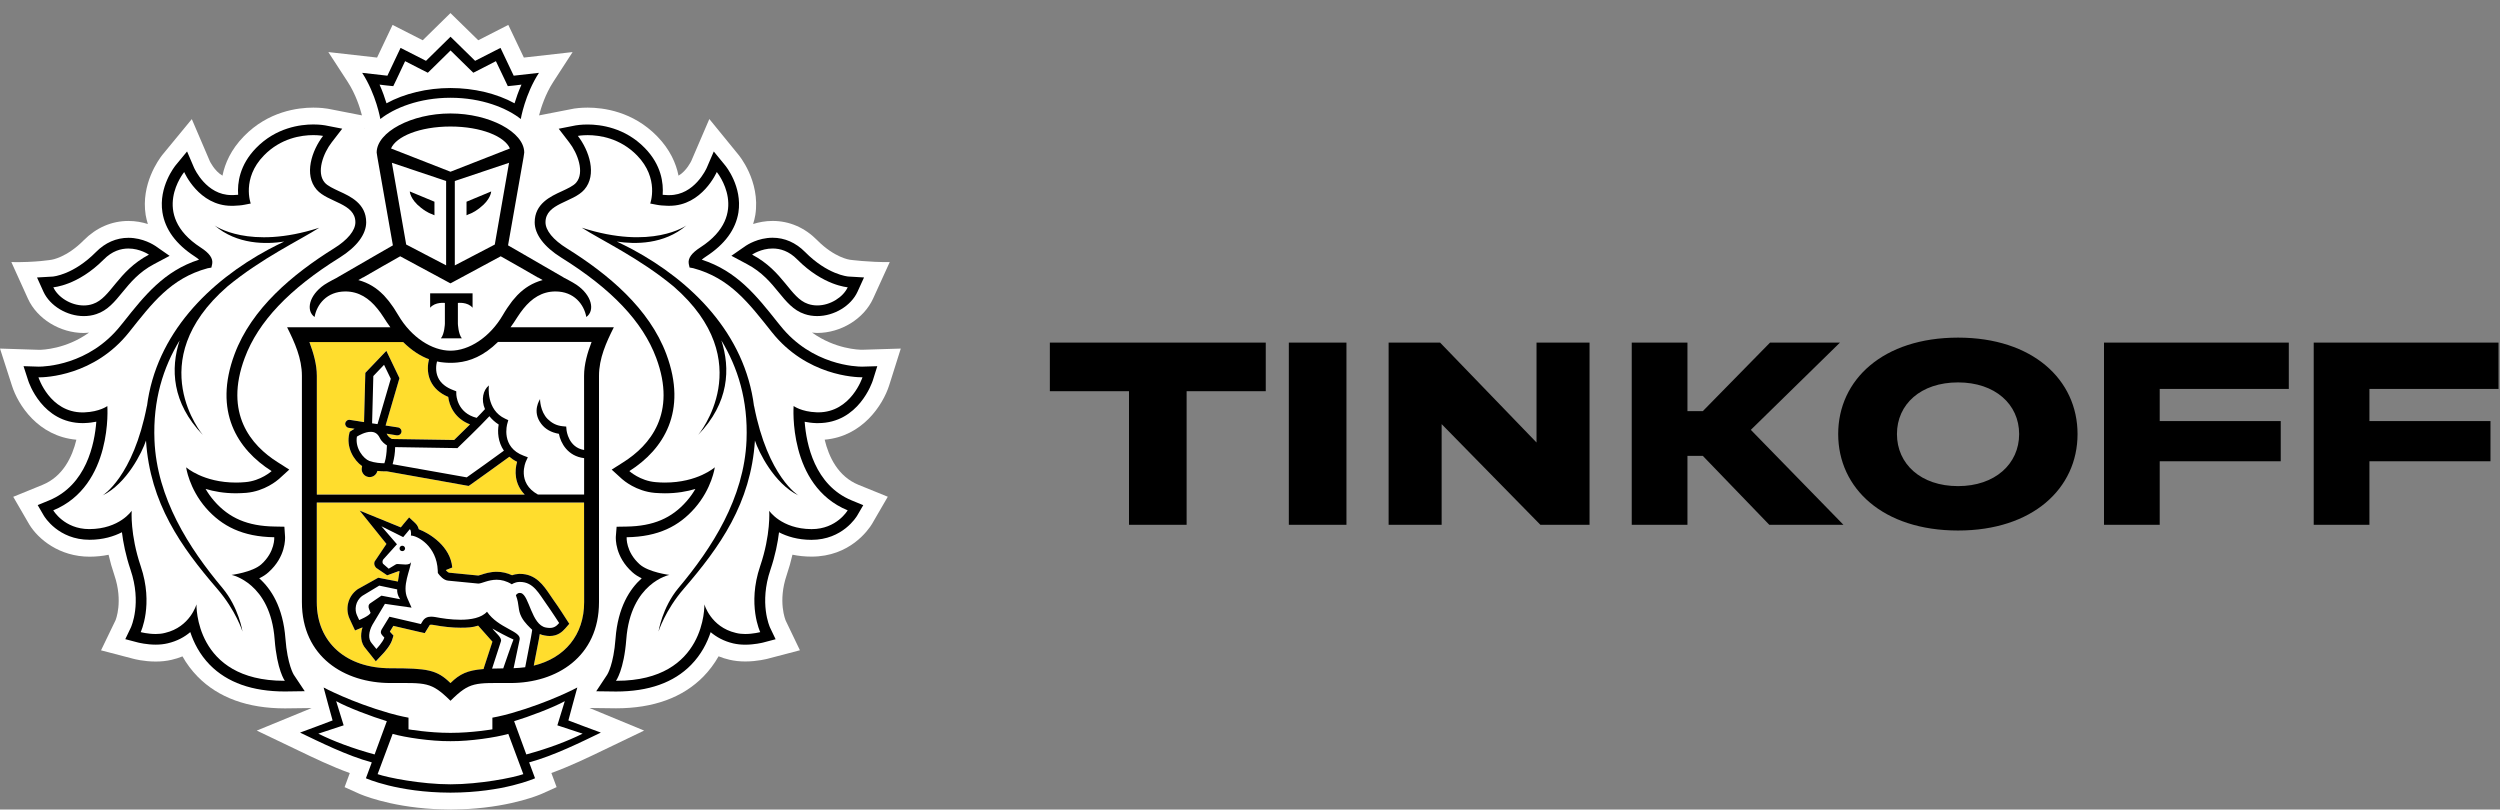 <svg width="105" height="34" viewBox="0 0 105 34" fill="none" xmlns="http://www.w3.org/2000/svg">
<rect x="0" y="0" width="105" height="34" fill="#808080" stroke="none"/>
<g clip-path="url(#clip0_339_242)">
<path d="M37.342 16.196L37.833 14.64L36.209 14.69C36.071 14.69 35.073 14.662 34.105 13.967C34.178 13.974 34.25 13.984 34.323 13.984C35.32 13.984 36.283 13.39 36.67 12.541L37.369 11.007C36.493 11.018 35.692 10.909 35.692 10.909C35.685 10.907 35.054 10.827 34.323 10.089C33.8 9.559 33.151 9.279 32.45 9.279C32.142 9.279 31.868 9.334 31.631 9.408C31.668 9.283 31.704 9.157 31.724 9.027C31.947 7.591 31.013 6.495 31.013 6.496L29.792 4.999L29.035 6.759C29.032 6.764 28.841 7.176 28.498 7.378C28.395 6.861 28.142 6.279 27.599 5.723C26.578 4.675 25.334 4.52 24.683 4.52C24.381 4.52 24.166 4.552 24.113 4.56L22.639 4.847C22.724 4.521 22.905 3.954 23.236 3.442L24.05 2.187L22.002 2.418L21.349 1.046L20.087 1.691L18.919 0.549L17.755 1.691L16.488 1.046L15.837 2.418L13.79 2.187L14.606 3.442C14.937 3.954 15.118 4.52 15.202 4.846L13.795 4.571L13.747 4.563C13.676 4.552 13.462 4.52 13.159 4.52C12.508 4.52 11.264 4.676 10.245 5.723C9.702 6.278 9.448 6.861 9.344 7.378C9.004 7.179 8.814 6.773 8.814 6.773L8.056 5.003L6.815 6.51C6.663 6.705 5.914 7.735 6.118 9.03C6.14 9.159 6.173 9.285 6.21 9.409C5.975 9.335 5.701 9.28 5.394 9.28C4.692 9.28 4.044 9.561 3.518 10.09C2.791 10.826 2.163 10.909 2.168 10.909C2.168 10.909 1.504 11.026 0.477 11.008L1.172 12.542C1.558 13.393 2.523 13.985 3.518 13.985C3.593 13.985 3.666 13.976 3.739 13.969C2.774 14.664 1.776 14.692 1.656 14.693L0 14.64L0.501 16.195C0.753 16.996 1.595 18.325 3.208 18.468C3.033 19.196 2.644 20.012 1.789 20.363L0.556 20.866L1.228 22.025C1.608 22.65 2.498 23.381 3.766 23.381C4.041 23.38 4.305 23.353 4.56 23.3C4.625 23.586 4.707 23.872 4.803 24.155C5.181 25.267 4.856 26.043 4.852 26.052L4.243 27.314L5.602 27.669C5.619 27.674 6.029 27.785 6.543 27.785C6.776 27.785 6.999 27.761 7.208 27.712C7.367 27.676 7.518 27.627 7.664 27.568C7.839 27.88 8.053 28.165 8.302 28.419C9.172 29.304 10.405 29.752 11.968 29.752H11.973L13.089 29.738L10.784 30.685L12.534 31.522C13.169 31.828 13.924 32.191 14.691 32.469L14.473 33.06L15.076 33.332C15.129 33.356 16.288 33.87 18.216 33.979C18.216 33.979 18.682 34 18.938 34C19.194 34 19.654 33.978 19.654 33.978C21.569 33.866 22.72 33.357 22.773 33.332L23.378 33.059L23.157 32.466C23.947 32.18 24.728 31.803 25.336 31.509L27.053 30.684L24.756 29.735L25.875 29.749C27.439 29.749 28.674 29.301 29.543 28.415C29.79 28.162 30.004 27.877 30.181 27.565C30.327 27.624 30.48 27.673 30.638 27.709C30.846 27.758 31.068 27.782 31.302 27.782C31.807 27.782 32.222 27.671 32.233 27.669L33.597 27.311L33.003 26.073C32.989 26.041 32.663 25.266 33.041 24.152C33.137 23.867 33.218 23.582 33.283 23.297C33.539 23.35 33.807 23.378 34.083 23.378C35.698 23.378 36.472 22.253 36.622 22.009L37.287 20.863L36.054 20.362C35.198 20.01 34.81 19.193 34.636 18.466C36.227 18.332 37.082 17.003 37.342 16.196ZM15.309 5.383L15.292 5.387L15.306 5.369L15.309 5.383Z" fill="white"/>
<path d="M18.922 5.314C17.617 5.315 16.64 5.738 16.426 6.236L18.922 7.211L21.419 6.236C21.207 5.738 20.229 5.315 18.922 5.314Z" fill="white"/>
<path d="M18.945 31.129H18.942H18.921H18.897H18.895C18.104 31.135 17.016 30.974 16.491 30.822L15.859 32.513C16.276 32.66 17.685 32.941 18.921 32.941C20.153 32.941 21.564 32.659 21.979 32.513L21.349 30.822C20.823 30.975 19.736 31.135 18.945 31.129Z" fill="white"/>
<path d="M23.722 29.448C23.253 29.711 22.204 30.106 21.594 30.29L22.106 31.687C23.05 31.432 23.828 31.133 24.473 30.814L23.41 30.463L23.722 29.448Z" fill="white"/>
<path d="M14.121 29.448L14.435 30.463L13.371 30.814C14.014 31.133 14.796 31.432 15.736 31.687L16.248 30.29C15.641 30.106 14.591 29.71 14.121 29.448Z" fill="white"/>
<path d="M18.919 3.697C19.903 3.697 20.868 3.929 21.61 4.339C21.678 4.113 21.772 3.84 21.901 3.554L21.621 3.588L21.327 3.618L21.202 3.354L20.827 2.569L20.143 2.922L19.877 3.057L19.665 2.849L18.922 2.121L18.18 2.849L17.968 3.057L17.702 2.922L17.014 2.569L16.643 3.354L16.516 3.618L16.222 3.588L15.941 3.554C16.07 3.841 16.164 4.113 16.233 4.339C16.976 3.929 17.938 3.697 18.919 3.697Z" fill="white"/>
<path d="M33.939 12.765C34.067 12.809 34.197 12.828 34.326 12.828C34.882 12.828 35.42 12.472 35.605 12.065C35.605 12.065 34.585 12.003 33.488 10.9C33.138 10.543 32.769 10.437 32.452 10.437C31.959 10.437 31.59 10.694 31.59 10.694C32.915 11.392 33.185 12.513 33.939 12.765Z" fill="white"/>
<path d="M3.516 12.828C3.645 12.828 3.775 12.809 3.9 12.765C4.657 12.513 4.929 11.392 6.253 10.694C6.253 10.694 5.883 10.437 5.393 10.437C5.075 10.437 4.705 10.543 4.354 10.9C3.259 12.003 2.238 12.065 2.238 12.065C2.421 12.472 2.96 12.828 3.516 12.828Z" fill="white"/>
<path d="M34.299 17.32C34.321 17.321 34.341 17.321 34.365 17.321C35.754 17.321 36.225 15.849 36.225 15.849H36.198C35.943 15.849 33.878 15.79 32.419 13.953C31.458 12.745 30.671 11.683 29.116 11.266L28.963 11.239L28.929 11.085C28.887 10.85 29.049 10.63 29.419 10.392C31.564 9 30.108 7.226 30.108 7.226C30.108 7.226 29.495 8.646 28.124 8.646C28.091 8.646 28.056 8.644 28.022 8.644C27.866 8.636 27.716 8.63 27.565 8.598L27.311 8.549C27.311 8.549 27.702 7.497 26.759 6.53C26.049 5.8 25.184 5.677 24.685 5.677C24.433 5.677 24.273 5.709 24.273 5.709C24.747 6.323 25.089 7.34 24.542 7.967C24.069 8.507 22.914 8.534 22.914 9.338C22.914 9.678 23.235 10.076 23.813 10.433C25.549 11.517 27.273 12.953 27.989 14.878C28.885 17.279 27.876 18.872 26.435 19.786C26.435 19.786 26.887 20.198 27.542 20.25C27.675 20.262 27.805 20.268 27.927 20.268C29.31 20.268 30.024 19.626 30.024 19.626C30.024 19.626 29.907 20.513 29.187 21.337C28.523 22.098 27.651 22.545 26.322 22.564C26.322 22.564 26.28 23.175 26.868 23.703C27.245 24.037 28.115 24.146 28.115 24.146C28.115 24.146 26.486 24.473 26.306 26.854C26.209 28.145 25.876 28.593 25.876 28.593H25.906C29.686 28.593 29.588 25.383 29.588 25.383C29.588 25.383 29.852 26.333 30.906 26.581C31.034 26.615 31.169 26.627 31.3 26.627C31.639 26.627 31.934 26.549 31.934 26.549C31.934 26.549 31.382 25.396 31.929 23.783C32.384 22.445 32.31 21.453 32.31 21.453C32.31 21.453 32.82 22.215 34.082 22.222H34.095C35.146 22.222 35.605 21.433 35.605 21.433C33.084 20.398 33.333 17.055 33.333 17.055C33.333 17.055 33.66 17.296 34.299 17.32ZM33.54 20.811C32.515 20.311 31.867 18.983 31.71 18.504C31.54 21.138 30.241 22.966 28.722 24.726C27.934 25.638 27.66 26.525 27.66 26.525C27.66 26.525 27.811 25.52 28.493 24.702C29.91 23.017 31.256 20.919 31.356 18.494C31.426 16.802 30.985 15.428 30.299 14.298C30.683 15.476 30.629 16.919 29.325 18.266C29.325 18.266 31.919 15.187 28.292 12.032C26.84 10.831 25.252 10.09 24.434 9.565C27.389 10.519 28.831 9.468 28.831 9.468C27.887 10.278 26.666 10.264 25.909 10.148C26.114 10.247 26.328 10.351 26.558 10.473C29.049 11.812 31.288 14.016 31.67 17.069V17.045C32.251 20.042 33.54 20.811 33.54 20.811Z" fill="white"/>
<path d="M9.727 24.146C9.727 24.146 10.597 24.038 10.974 23.703C11.561 23.175 11.52 22.564 11.52 22.564C10.19 22.546 9.319 22.098 8.651 21.338C7.936 20.514 7.818 19.628 7.818 19.628C7.818 19.628 8.532 20.269 9.914 20.269C10.038 20.269 10.167 20.264 10.3 20.251C10.955 20.199 11.408 19.787 11.408 19.787C9.967 18.874 8.957 17.279 9.851 14.878C10.569 12.954 12.291 11.517 14.028 10.433C14.605 10.076 14.927 9.68 14.927 9.338C14.927 8.534 13.773 8.507 13.3 7.967C12.753 7.34 13.097 6.321 13.569 5.709C13.569 5.709 13.412 5.677 13.159 5.677C12.661 5.677 11.796 5.8 11.085 6.53C10.14 7.497 10.532 8.549 10.532 8.549L10.279 8.598C10.127 8.63 9.976 8.636 9.822 8.644C9.786 8.644 9.755 8.646 9.721 8.646C8.347 8.646 7.737 7.228 7.737 7.228C7.737 7.228 6.281 9.002 8.425 10.393C8.794 10.631 8.956 10.851 8.913 11.086L8.879 11.241L8.723 11.267C7.171 11.685 6.382 12.747 5.422 13.954C3.965 15.789 1.903 15.849 1.646 15.849H1.617C1.617 15.849 2.089 17.321 3.477 17.321C3.5 17.321 3.519 17.321 3.543 17.32C4.182 17.297 4.51 17.055 4.51 17.055C4.51 17.055 4.756 20.397 2.239 21.433C2.239 21.433 2.697 22.222 3.749 22.222H3.761C5.025 22.215 5.533 21.453 5.533 21.453C5.533 21.453 5.46 22.445 5.913 23.783C6.46 25.396 5.911 26.549 5.911 26.549C5.911 26.549 6.206 26.627 6.544 26.627C6.675 26.627 6.81 26.615 6.936 26.581C7.989 26.333 8.253 25.383 8.253 25.383C8.253 25.383 8.157 28.593 11.938 28.593H11.964C11.964 28.593 11.633 28.145 11.537 26.854C11.356 24.473 9.727 24.146 9.727 24.146ZM9.12 24.726C7.601 22.966 6.303 21.138 6.132 18.504C5.975 18.982 5.329 20.311 4.305 20.811C4.305 20.811 5.593 20.042 6.172 17.045V17.069C6.555 14.018 8.793 11.812 11.285 10.473C11.513 10.349 11.729 10.246 11.933 10.148C11.176 10.264 9.955 10.278 9.011 9.468C9.011 9.468 10.453 10.519 13.406 9.565C12.588 10.09 11.002 10.831 9.55 12.032C5.921 15.187 8.517 18.266 8.517 18.266C7.212 16.918 7.16 15.476 7.543 14.298C6.855 15.43 6.416 16.802 6.487 18.494C6.586 20.919 7.932 23.017 9.346 24.702C10.03 25.519 10.184 26.525 10.184 26.525C10.184 26.525 9.906 25.638 9.12 24.726Z" fill="white"/>
<path d="M16.128 12.411C16.19 12.476 16.251 12.548 16.309 12.619C16.323 12.636 16.336 12.652 16.35 12.671C16.404 12.742 16.459 12.818 16.511 12.895C16.523 12.911 16.534 12.929 16.547 12.947C16.61 13.042 16.67 13.14 16.729 13.241C17.274 14.173 18.148 14.729 18.922 14.731C19.697 14.729 20.568 14.173 21.115 13.241C21.176 13.138 21.237 13.037 21.301 12.943C21.311 12.929 21.321 12.916 21.329 12.902C21.383 12.822 21.439 12.744 21.499 12.668C21.512 12.652 21.523 12.637 21.534 12.623C21.595 12.549 21.657 12.476 21.721 12.409C21.732 12.398 21.741 12.388 21.751 12.38C22.028 12.098 22.359 11.884 22.792 11.765L22.6 11.654H22.589L21.821 11.213L21.033 10.766L18.927 11.9L18.922 11.896L18.917 11.9L16.81 10.766L16.023 11.211L15.255 11.652H15.246L15.051 11.763C15.485 11.882 15.815 12.094 16.094 12.376C16.107 12.387 16.115 12.399 16.128 12.411ZM18.07 12.319H18.961H19.851V12.925C19.642 12.671 19.234 12.723 19.234 12.723V13.596C19.234 13.596 19.25 14.025 19.401 14.211H18.961H18.52C18.674 14.026 18.688 13.596 18.688 13.596V12.723C18.688 12.723 18.282 12.671 18.07 12.925V12.319Z" fill="white"/>
<path d="M18.739 11.145V7.602L16.461 6.837L17.062 10.271L18.739 11.145ZM18.25 8.472V9.041L18.14 8.99C18.134 8.986 17.973 8.95 17.689 8.728C17.222 8.37 17.214 8.039 17.214 8.039L18.25 8.472Z" fill="white"/>
<path d="M20.784 10.271L21.383 6.837L19.105 7.602V11.145L20.784 10.271ZM19.595 8.472L20.631 8.04C20.631 8.04 20.623 8.371 20.154 8.73C19.873 8.951 19.71 8.988 19.704 8.992L19.594 9.042V8.472H19.595Z" fill="white"/>
<path d="M15.518 19.36C15.74 19.44 16.009 19.457 16.146 19.457C16.152 19.44 16.159 19.419 16.166 19.394C16.179 19.353 16.19 19.314 16.199 19.269C16.237 19.073 16.251 18.85 16.254 18.707C16.16 18.65 16.029 18.548 15.955 18.395C15.87 18.218 15.75 18.137 15.573 18.137C15.344 18.137 15.097 18.273 14.993 18.337C14.909 18.826 15.273 19.271 15.518 19.36Z" fill="white"/>
<path d="M20.557 17.48C20.134 17.935 19.306 18.728 19.265 18.769L19.215 18.819L16.598 18.778C16.597 19.035 16.554 19.253 16.514 19.413C16.506 19.44 16.499 19.468 16.492 19.496L19.606 20.049C19.93 19.825 20.822 19.18 21.167 18.928C20.915 18.564 20.891 18.132 20.947 17.828C20.783 17.723 20.657 17.606 20.557 17.48Z" fill="white"/>
<path d="M20.91 14.364C20.307 14.957 19.728 15.175 19.212 15.226C19.118 15.236 19.023 15.241 18.927 15.241H18.92H18.914C18.818 15.241 18.722 15.236 18.628 15.226C18.538 15.217 18.443 15.203 18.348 15.182C18.314 15.315 18.272 15.594 18.393 15.858C18.503 16.097 18.725 16.275 19.049 16.393L19.158 16.435L19.159 16.551C19.159 16.586 19.185 17.34 20.015 17.549C20.151 17.41 20.274 17.285 20.365 17.182C20.195 16.787 20.284 16.383 20.531 16.186C20.519 16.227 20.412 17.217 21.213 17.584L21.344 17.645L21.305 17.784C21.292 17.826 21.024 18.783 21.994 19.139L22.165 19.203L22.089 19.369C22.072 19.405 21.691 20.274 22.587 20.767H24.53V19.24C23.84 19.156 23.547 18.607 23.472 18.217C23.15 18.163 22.901 18.025 22.731 17.801C22.324 17.27 22.675 16.784 22.679 16.757C22.678 16.761 22.679 17.28 23.002 17.599C23.162 17.753 23.351 17.872 23.639 17.899L23.78 17.912L23.793 18.055C23.796 18.085 23.873 18.786 24.532 18.897L24.53 15.778C24.53 15.294 24.673 14.808 24.844 14.36H20.91V14.364Z" fill="white"/>
<path d="M15.681 15.793L15.629 17.779L15.857 17.813L16.414 15.908L16.131 15.322L15.681 15.793Z" fill="white"/>
<path d="M21.831 24.904C21.848 24.904 21.868 24.907 21.886 24.911C22.233 25.009 22.32 26.248 22.929 26.359C22.988 26.371 23.044 26.374 23.092 26.374C23.267 26.374 23.372 26.3 23.485 26.168C23.485 26.168 23.18 25.692 22.95 25.371C22.646 24.951 22.41 24.442 21.844 24.442C21.831 24.442 21.814 24.442 21.8 24.443C21.613 24.453 21.498 24.543 21.498 24.543C21.269 24.4 21.055 24.351 20.861 24.351C20.506 24.351 20.23 24.512 20.093 24.512H20.087L18.822 24.389C18.624 24.37 18.468 24.173 18.412 24.096C18.397 24.075 18.39 24.062 18.39 24.062C18.39 24.029 18.39 23.994 18.387 23.963C18.345 22.939 17.544 22.5 17.259 22.493C17.259 22.493 17.293 22.298 17.216 22.224L16.937 22.559L16.021 22.104L16.674 22.859L16.12 23.474C16.051 23.544 16.059 23.639 16.088 23.678L16.327 23.887L16.63 23.705C16.645 23.694 16.672 23.691 16.706 23.691C16.79 23.691 16.916 23.712 17.029 23.712C17.152 23.712 17.259 23.685 17.272 23.57C17.234 23.95 16.879 24.61 17.112 25.128L17.285 25.519L16.167 25.36L15.643 26.235C15.482 26.527 15.456 26.842 15.612 27.013L15.807 27.255C15.807 27.255 16.082 26.967 16.144 26.778L16.055 26.681C15.98 26.6 15.984 26.527 16.03 26.439L16.358 25.899L17.678 26.207L17.748 26.09C17.837 25.942 17.966 25.898 18.107 25.898C18.165 25.898 18.225 25.905 18.287 25.915C18.532 25.962 18.935 26.027 19.338 26.027C19.782 26.027 20.22 25.948 20.454 25.689C20.932 26.391 21.901 26.503 21.825 26.859L21.57 28.061C21.739 28.054 21.901 28.043 22.056 28.022L22.298 26.77C22.325 26.635 22.35 26.451 22.35 26.451C22.257 26.357 22.03 26.158 21.903 25.917C21.732 25.592 21.825 25.423 21.665 25C21.671 25.002 21.719 24.904 21.831 24.904ZM16.892 23.147C16.826 23.146 16.78 23.091 16.782 23.027C16.788 22.965 16.841 22.916 16.904 22.922C16.969 22.924 17.016 22.981 17.013 23.042C17.008 23.104 16.954 23.152 16.892 23.147Z" fill="white"/>
<path d="M15.088 26.042C15.088 26.042 15.526 25.864 15.565 25.736L15.507 25.592C15.466 25.498 15.472 25.396 15.551 25.34L16.024 25.016L16.814 25.166C16.814 25.166 16.671 24.989 16.685 24.753L15.932 24.594L15.221 25.023C14.917 25.249 14.895 25.617 14.995 25.836L15.088 26.042Z" fill="white"/>
<path d="M20.668 28.079C20.809 28.074 20.965 28.071 21.136 28.071C21.136 28.071 21.543 26.895 21.565 26.858C21.337 26.758 20.865 26.51 20.682 26.396C20.802 26.575 21.095 26.779 21.037 26.936L20.668 28.079Z" fill="white"/>
<path d="M24.536 21.107H13.309V25.288C13.309 26.998 14.558 28.068 16.402 28.068C17.944 28.068 18.35 28.127 18.923 28.69C19.318 28.301 19.645 28.155 20.316 28.1L20.331 28.036L20.685 26.953C20.665 26.929 20.086 26.277 20.086 26.277C19.857 26.353 19.665 26.366 19.341 26.366C19.008 26.366 18.633 26.328 18.227 26.252C18.186 26.242 18.148 26.24 18.109 26.24C18.06 26.24 18.055 26.244 18.043 26.268L17.972 26.383L17.843 26.593L17.601 26.538L16.524 26.287L16.377 26.528L16.4 26.553L16.531 26.696L16.473 26.883C16.394 27.127 16.136 27.411 16.058 27.489L15.79 27.775L15.545 27.468L15.361 27.24C15.167 27.026 15.122 26.696 15.231 26.352C15.228 26.355 15.223 26.356 15.219 26.356L14.915 26.481L14.778 26.186L14.681 25.978C14.516 25.61 14.577 25.074 15.023 24.75L15.89 24.265L16.715 24.427C16.735 24.348 16.765 24.068 16.789 23.996C16.773 23.995 16.758 23.991 16.742 23.991L16.267 24.166L15.808 23.852C15.808 23.852 15.628 23.681 15.791 23.51L16.235 22.845L15.11 21.447L16.84 22.15L16.954 22.008L17.188 21.732L17.453 21.982C17.528 22.053 17.57 22.141 17.591 22.23C18.068 22.413 18.922 22.955 18.997 23.837L18.729 23.943V23.95C18.79 24.022 18.841 24.051 18.857 24.054L20.091 24.174C20.122 24.169 20.161 24.155 20.205 24.142C20.358 24.09 20.589 24.016 20.862 24.016C21.084 24.016 21.299 24.067 21.506 24.162C21.582 24.134 21.676 24.113 21.783 24.106L21.843 24.104C22.504 24.104 22.832 24.593 23.095 24.983C23.139 25.05 23.183 25.115 23.228 25.178C23.459 25.5 23.76 25.972 23.773 25.992L23.909 26.202L23.742 26.394C23.613 26.541 23.421 26.713 23.09 26.713C23.022 26.713 22.947 26.706 22.866 26.691C22.795 26.678 22.732 26.657 22.669 26.632C22.659 26.696 22.647 26.773 22.634 26.839L22.417 27.957C23.712 27.642 24.535 26.674 24.535 25.29L24.536 21.107Z" fill="#FFDD2D"/>
<path d="M13.307 20.771H22.038C21.602 20.325 21.608 19.761 21.72 19.394C21.593 19.333 21.488 19.26 21.394 19.182C21.053 19.431 20.012 20.182 19.74 20.37L19.682 20.409L16.255 19.796H16.186C16.104 19.796 15.984 19.793 15.852 19.777C15.815 19.93 15.682 20.035 15.529 20.035C15.512 20.035 15.493 20.034 15.474 20.03C15.385 20.014 15.307 19.969 15.255 19.895C15.201 19.822 15.18 19.735 15.195 19.646L15.208 19.573C14.854 19.326 14.529 18.776 14.673 18.196L14.687 18.134L14.737 18.099C14.744 18.093 14.803 18.054 14.891 18.004L14.642 17.966C14.549 17.949 14.486 17.863 14.501 17.773C14.516 17.68 14.604 17.614 14.696 17.632L15.289 17.725L15.343 15.657L16.226 14.732L16.776 15.88L16.195 17.869L16.718 17.95C16.81 17.965 16.874 18.05 16.86 18.144C16.846 18.226 16.775 18.284 16.691 18.284C16.683 18.284 16.673 18.284 16.664 18.282L16.238 18.214C16.244 18.226 16.253 18.233 16.258 18.247C16.304 18.34 16.404 18.407 16.463 18.435L19.076 18.476C19.186 18.369 19.461 18.103 19.743 17.822C19.1 17.581 18.867 17.031 18.827 16.667C18.468 16.516 18.22 16.289 18.083 15.993C17.916 15.627 17.975 15.262 18.019 15.084C17.671 14.958 17.304 14.728 16.93 14.361H12.996C13.165 14.809 13.307 15.295 13.307 15.779V20.771Z" fill="#FFDD2D"/>
<path d="M16.903 22.921C16.84 22.916 16.786 22.965 16.782 23.026C16.777 23.091 16.825 23.145 16.89 23.147C16.953 23.152 17.008 23.105 17.014 23.042C17.014 22.98 16.968 22.923 16.903 22.921Z" fill="black"/>
<path d="M24.518 30.503L23.872 30.258L24.05 29.597L24.247 28.875C24.247 28.875 23.1 29.49 21.485 29.952C21.027 30.083 20.68 30.142 20.68 30.142V30.632C20.68 30.632 19.817 30.78 18.944 30.78H18.933H18.921H18.904H18.894C18.021 30.78 17.157 30.632 17.157 30.632V30.142C17.157 30.142 16.809 30.083 16.352 29.952C14.737 29.49 13.592 28.875 13.592 28.875L13.786 29.597L13.969 30.258L13.32 30.503L12.602 30.769C13.427 31.163 14.569 31.737 15.615 32.02L15.368 32.687C15.368 32.687 16.695 33.286 18.904 33.291V33.293H18.911H18.921H18.929H18.935V33.291C21.147 33.286 22.472 32.687 22.472 32.687L22.224 32.02C23.27 31.737 24.415 31.163 25.236 30.769L24.518 30.503ZM13.369 30.814L14.433 30.464L14.119 29.448C14.587 29.711 15.639 30.107 16.247 30.29L15.734 31.687C14.794 31.43 14.011 31.132 13.369 30.814ZM18.921 32.941C17.685 32.941 16.274 32.659 15.86 32.514L16.491 30.823C17.014 30.974 18.104 31.135 18.895 31.129H18.897H18.921H18.942H18.945C19.736 31.135 20.823 30.974 21.349 30.823L21.979 32.514C21.564 32.661 20.155 32.941 18.921 32.941ZM22.105 31.687L21.593 30.29C22.203 30.107 23.252 29.711 23.721 29.448L23.409 30.464L24.471 30.814C23.828 31.132 23.049 31.43 22.105 31.687Z" fill="black"/>
<path d="M18.922 4.106C20.238 4.106 21.291 4.538 21.873 4.999C21.873 4.999 22.045 3.969 22.636 3.059L21.575 3.179L21.021 2.011L19.955 2.555L18.922 1.543L17.892 2.555L16.824 2.011L16.271 3.179L15.211 3.059C15.801 3.969 15.974 4.999 15.974 4.999C16.557 4.538 17.607 4.106 18.922 4.106ZM16.223 3.588L16.517 3.618L16.645 3.354L17.015 2.569L17.703 2.921L17.969 3.055L18.182 2.848L18.923 2.119L19.666 2.848L19.879 3.055L20.145 2.921L20.828 2.569L21.203 3.354L21.328 3.618L21.622 3.588L21.902 3.554C21.774 3.841 21.679 4.113 21.611 4.339C20.869 3.929 19.904 3.697 18.92 3.697C17.941 3.697 16.977 3.929 16.233 4.339C16.163 4.113 16.07 3.84 15.941 3.554L16.223 3.588Z" fill="black"/>
<path d="M34.361 17.771C36.064 17.771 36.633 16.056 36.657 15.983L36.846 15.38L36.208 15.399H36.205C35.98 15.399 34.102 15.35 32.77 13.674L32.644 13.519C31.774 12.423 30.949 11.382 29.474 10.907C29.516 10.869 29.577 10.822 29.661 10.768C30.444 10.258 30.899 9.639 31.014 8.921C31.181 7.839 30.485 6.977 30.453 6.942L29.979 6.362L29.683 7.05C29.664 7.093 29.165 8.195 28.118 8.195H28.04C27.968 8.19 27.9 8.188 27.832 8.182C27.869 7.69 27.779 6.929 27.082 6.216C26.246 5.357 25.218 5.229 24.68 5.229C24.393 5.229 24.202 5.264 24.182 5.266L23.466 5.407L23.908 5.982C24.255 6.426 24.569 7.246 24.196 7.675C24.078 7.811 23.833 7.922 23.598 8.032C23.115 8.252 22.457 8.558 22.457 9.337C22.457 9.841 22.852 10.368 23.568 10.816C25.688 12.136 26.996 13.513 27.561 15.033C28.434 17.372 27.294 18.706 26.188 19.408L25.691 19.724L26.125 20.119C26.183 20.17 26.716 20.634 27.501 20.701C27.65 20.711 27.793 20.719 27.926 20.719C28.43 20.719 28.858 20.641 29.206 20.536C29.11 20.702 28.993 20.872 28.844 21.043C28.212 21.769 27.433 22.099 26.314 22.116L25.898 22.123L25.865 22.536C25.861 22.619 25.83 23.385 26.563 24.037C26.675 24.138 26.81 24.221 26.952 24.289C26.455 24.732 25.95 25.503 25.852 26.824C25.77 27.926 25.504 28.334 25.501 28.338L25.041 29.033L25.872 29.044C27.245 29.044 28.297 28.669 29.025 27.926C29.456 27.486 29.702 26.991 29.848 26.551C30.087 26.752 30.395 26.929 30.797 27.023C30.95 27.058 31.117 27.077 31.297 27.077C31.685 27.077 32.009 26.996 32.046 26.988L32.576 26.848L32.341 26.357C32.324 26.318 31.881 25.334 32.358 23.93C32.563 23.324 32.668 22.78 32.719 22.357C33.053 22.529 33.501 22.672 34.079 22.674C35.393 22.674 35.971 21.703 35.998 21.662L36.257 21.217L35.778 21.02C34.212 20.377 33.866 18.65 33.796 17.714C33.938 17.74 34.099 17.766 34.282 17.771H34.361ZM35.602 21.434C35.602 21.434 35.144 22.223 34.092 22.223H34.079C32.817 22.215 32.307 21.453 32.307 21.453C32.307 21.453 32.381 22.445 31.925 23.783C31.378 25.396 31.93 26.549 31.93 26.549C31.93 26.549 31.635 26.628 31.296 26.628C31.165 26.628 31.029 26.615 30.902 26.581C29.848 26.333 29.584 25.383 29.584 25.383C29.584 25.383 29.682 28.593 25.902 28.593H25.872C25.872 28.593 26.205 28.145 26.304 26.855C26.483 24.473 28.113 24.146 28.113 24.146C28.113 24.146 27.244 24.038 26.867 23.703C26.278 23.175 26.319 22.564 26.319 22.564C27.65 22.546 28.52 22.098 29.184 21.337C29.903 20.513 30.022 19.626 30.022 19.626C30.022 19.626 29.307 20.268 27.924 20.268C27.803 20.268 27.672 20.262 27.539 20.25C26.885 20.198 26.433 19.786 26.433 19.786C27.872 18.872 28.883 17.278 27.987 14.877C27.269 12.953 25.545 11.515 23.81 10.432C23.233 10.075 22.911 9.678 22.911 9.337C22.911 8.532 24.066 8.507 24.54 7.966C25.087 7.339 24.744 6.32 24.27 5.708C24.27 5.708 24.43 5.676 24.682 5.676C25.181 5.676 26.046 5.8 26.757 6.529C27.701 7.496 27.309 8.548 27.309 8.548L27.562 8.597C27.713 8.629 27.863 8.635 28.019 8.642C28.053 8.642 28.087 8.643 28.121 8.643C29.492 8.643 30.105 7.224 30.105 7.224C30.105 7.224 31.563 8.999 29.417 10.389C29.048 10.627 28.885 10.847 28.928 11.082L28.962 11.236L29.114 11.263C30.67 11.681 31.457 12.743 32.418 13.95C33.877 15.787 35.942 15.846 36.197 15.846H36.224C36.224 15.846 35.752 17.319 34.364 17.319C34.341 17.319 34.321 17.319 34.297 17.317C33.659 17.295 33.332 17.052 33.332 17.052C33.332 17.052 33.082 20.397 35.602 21.434Z" fill="black"/>
<path d="M31.373 11.092C32.008 11.427 32.377 11.876 32.702 12.274C33.02 12.662 33.323 13.036 33.795 13.191C33.964 13.249 34.142 13.275 34.323 13.275C35.034 13.275 35.747 12.845 36.017 12.25L36.289 11.653L35.631 11.614C35.6 11.612 34.754 11.536 33.811 10.582C33.423 10.191 32.955 9.985 32.45 9.985C31.833 9.985 31.375 10.291 31.325 10.322L30.719 10.743L31.373 11.092ZM32.451 10.437C32.768 10.437 33.138 10.543 33.487 10.9C34.584 12.003 35.604 12.065 35.604 12.065C35.419 12.471 34.881 12.828 34.325 12.828C34.196 12.828 34.067 12.809 33.938 12.765C33.184 12.513 32.914 11.392 31.588 10.694C31.588 10.694 31.959 10.437 32.451 10.437Z" fill="black"/>
<path d="M31.67 17.045V17.068C31.288 14.016 29.049 11.812 26.558 10.471C26.327 10.349 26.115 10.246 25.908 10.146C26.667 10.262 27.888 10.277 28.831 9.467C28.831 9.467 27.389 10.518 24.434 9.563C25.252 10.089 26.841 10.83 28.292 12.031C31.919 15.186 29.323 18.264 29.323 18.264C30.627 16.918 30.681 15.475 30.297 14.296C30.983 15.427 31.422 16.8 31.354 18.493C31.254 20.918 29.908 23.015 28.491 24.701C27.811 25.519 27.658 26.524 27.658 26.524C27.658 26.524 27.932 25.637 28.721 24.725C30.239 22.965 31.537 21.137 31.707 18.503C31.864 18.98 32.511 20.31 33.537 20.81C33.539 20.811 32.25 20.042 31.67 17.045Z" fill="black"/>
<path d="M12.337 28.337C12.336 28.333 12.073 27.925 11.988 26.822C11.889 25.501 11.385 24.73 10.887 24.288C11.031 24.221 11.164 24.138 11.276 24.035C12.008 23.384 11.976 22.617 11.972 22.535L11.944 22.122L11.525 22.114C10.408 22.096 9.628 21.766 8.996 21.041C8.849 20.87 8.73 20.701 8.634 20.534C8.982 20.639 9.408 20.718 9.913 20.718C10.049 20.718 10.189 20.709 10.338 20.7C11.123 20.632 11.655 20.17 11.715 20.118L12.149 19.723L11.652 19.406C10.541 18.703 9.406 17.369 10.278 15.032C10.843 13.512 12.149 12.135 14.272 10.815C14.988 10.366 15.38 9.84 15.38 9.335C15.38 8.556 14.723 8.249 14.241 8.031C14.006 7.92 13.761 7.809 13.642 7.673C13.269 7.246 13.584 6.425 13.93 5.981L14.374 5.405L13.655 5.265C13.634 5.262 13.445 5.227 13.157 5.227C12.619 5.227 11.594 5.356 10.757 6.215C10.059 6.929 9.967 7.69 10.002 8.181C9.934 8.186 9.866 8.189 9.796 8.193H9.719C8.669 8.193 8.172 7.092 8.152 7.049L7.857 6.361L7.378 6.941C7.351 6.976 6.652 7.839 6.822 8.919C6.935 9.638 7.391 10.257 8.174 10.767C8.258 10.82 8.318 10.868 8.36 10.906C6.887 11.381 6.063 12.423 5.193 13.519L5.067 13.674C3.737 15.35 1.854 15.399 1.629 15.399L0.988 15.379L1.184 15.983C1.206 16.056 1.774 17.771 3.478 17.771L3.56 17.768C3.74 17.763 3.901 17.739 4.045 17.711C3.974 18.645 3.628 20.373 2.061 21.017L1.583 21.214L1.842 21.659C1.867 21.7 2.447 22.671 3.764 22.671C4.338 22.669 4.785 22.526 5.121 22.354C5.172 22.777 5.277 23.321 5.482 23.928C5.959 25.331 5.514 26.315 5.497 26.354L5.262 26.845L5.795 26.985C5.83 26.993 6.157 27.075 6.543 27.075C6.724 27.075 6.891 27.055 7.041 27.02C7.445 26.926 7.756 26.749 7.992 26.548C8.137 26.988 8.384 27.484 8.813 27.924C9.544 28.666 10.594 29.042 11.967 29.042L12.799 29.03L12.337 28.337ZM11.935 28.593C8.155 28.593 8.252 25.383 8.252 25.383C8.252 25.383 7.988 26.333 6.934 26.581C6.808 26.615 6.673 26.628 6.542 26.628C6.202 26.628 5.909 26.549 5.909 26.549C5.909 26.549 6.458 25.396 5.911 23.783C5.458 22.445 5.531 21.453 5.531 21.453C5.531 21.453 5.023 22.215 3.759 22.222H3.747C2.695 22.222 2.237 21.434 2.237 21.434C4.756 20.398 4.508 17.055 4.508 17.055C4.508 17.055 4.181 17.296 3.541 17.32C3.519 17.322 3.498 17.322 3.475 17.322C2.085 17.322 1.615 15.849 1.615 15.849H1.643C1.9 15.849 3.962 15.79 5.421 13.953C6.382 12.745 7.17 11.685 8.723 11.266L8.878 11.239L8.912 11.085C8.955 10.85 8.793 10.63 8.424 10.392C6.279 9 7.736 7.226 7.736 7.226C7.736 7.226 8.346 8.644 9.721 8.644C9.754 8.644 9.786 8.643 9.821 8.643C9.975 8.635 10.128 8.629 10.278 8.597L10.531 8.548C10.531 8.548 10.139 7.495 11.085 6.529C11.795 5.799 12.66 5.675 13.158 5.675C13.412 5.675 13.569 5.708 13.569 5.708C13.096 6.321 12.754 7.339 13.3 7.966C13.772 8.506 14.926 8.532 14.926 9.336C14.926 9.677 14.605 10.075 14.027 10.432C12.291 11.515 10.567 12.953 9.851 14.877C8.956 17.278 9.965 18.871 11.408 19.786C11.408 19.786 10.955 20.198 10.299 20.25C10.166 20.262 10.037 20.268 9.913 20.268C8.532 20.268 7.817 19.626 7.817 19.626C7.817 19.626 7.936 20.513 8.651 21.337C9.319 22.098 10.189 22.546 11.519 22.564C11.519 22.564 11.562 23.175 10.973 23.703C10.595 24.037 9.726 24.146 9.726 24.146C9.726 24.146 11.357 24.473 11.535 26.855C11.633 28.145 11.962 28.593 11.962 28.593H11.935Z" fill="black"/>
<path d="M3.518 13.276C3.7 13.276 3.879 13.25 4.047 13.192C4.523 13.037 4.824 12.662 5.142 12.274C5.468 11.877 5.835 11.428 6.47 11.093L7.124 10.746L6.517 10.324C6.466 10.292 6.01 9.988 5.394 9.988C4.888 9.988 4.418 10.192 4.031 10.585C3.089 11.537 2.244 11.614 2.213 11.616L1.555 11.654L1.825 12.252C2.097 12.845 2.809 13.276 3.518 13.276ZM4.355 10.901C4.706 10.544 5.076 10.438 5.394 10.438C5.884 10.438 6.255 10.695 6.255 10.695C4.93 11.395 4.658 12.514 3.901 12.766C3.777 12.81 3.646 12.829 3.518 12.829C2.961 12.829 2.424 12.473 2.24 12.066C2.24 12.064 3.259 12.003 4.355 10.901Z" fill="black"/>
<path d="M6.488 18.494C6.418 16.802 6.857 15.428 7.544 14.298C7.161 15.476 7.213 16.919 8.518 18.266C8.518 18.266 5.922 15.188 9.551 12.032C11.003 10.832 12.591 10.09 13.408 9.565C10.454 10.519 9.012 9.468 9.012 9.468C9.954 10.278 11.176 10.264 11.935 10.146C11.729 10.246 11.514 10.35 11.286 10.472C8.793 11.812 6.555 14.016 6.171 17.068V17.044C5.593 20.041 4.305 20.81 4.305 20.81C5.329 20.31 5.975 18.982 6.132 18.503C6.303 21.137 7.601 22.965 9.119 24.725C9.908 25.637 10.185 26.524 10.185 26.524C10.185 26.524 10.031 25.519 9.347 24.701C7.934 23.018 6.588 20.919 6.488 18.494Z" fill="black"/>
<path d="M18.066 12.32V12.925C18.277 12.671 18.685 12.723 18.685 12.723V13.596C18.685 13.596 18.671 14.025 18.517 14.211H18.958H19.398C19.247 14.026 19.231 13.596 19.231 13.596V12.723C19.231 12.723 19.639 12.671 19.848 12.925V12.32H18.958H18.066Z" fill="black"/>
<path d="M17.686 8.73C17.968 8.951 18.131 8.988 18.137 8.992L18.247 9.042V8.472L17.211 8.041C17.211 8.042 17.221 8.371 17.686 8.73Z" fill="black"/>
<path d="M20.153 8.73C20.621 8.371 20.63 8.041 20.63 8.041L19.594 8.472V9.042L19.703 8.992C19.71 8.988 19.871 8.951 20.153 8.73Z" fill="black"/>
<path d="M22.018 6.408C22.018 5.544 20.547 4.766 18.924 4.766H18.923H18.918H18.914C17.291 4.766 15.82 5.544 15.82 6.408L15.853 6.621L16.501 10.305L15.85 10.679L14.166 11.653H14.172C14.172 11.653 13.792 11.845 13.617 11.963C12.976 12.405 12.84 13.048 13.212 13.314C13.304 12.79 13.723 12.241 14.507 12.241C15.072 12.241 15.502 12.53 15.85 12.963C15.939 13.072 16.024 13.188 16.103 13.314C16.201 13.473 16.299 13.611 16.396 13.746H12.059C12.377 14.38 12.68 15.053 12.68 15.783V25.288C12.68 27.589 14.467 28.687 16.401 28.687C17.895 28.687 18.096 28.62 18.921 29.433C19.742 28.619 19.943 28.687 21.439 28.687C23.374 28.687 25.158 27.589 25.158 25.288V15.783C25.158 15.053 25.461 14.38 25.781 13.746H21.442C21.538 13.613 21.636 13.473 21.733 13.314C21.814 13.188 21.898 13.072 21.985 12.963C22.336 12.528 22.765 12.241 23.33 12.241C24.114 12.241 24.531 12.789 24.625 13.314C24.997 13.048 24.863 12.405 24.217 11.963C24.044 11.845 23.665 11.653 23.665 11.653H23.671L21.987 10.679L21.338 10.305L21.987 6.621L22.018 6.408ZM16.459 6.837L18.737 7.602V11.145L17.06 10.27L16.459 6.837ZM16.93 14.364C17.304 14.732 17.67 14.961 18.018 15.087C17.973 15.265 17.914 15.632 18.082 15.997C18.219 16.292 18.468 16.519 18.826 16.67C18.866 17.034 19.098 17.582 19.742 17.824C19.46 18.106 19.186 18.371 19.074 18.479L16.463 18.438C16.404 18.409 16.303 18.343 16.258 18.249C16.252 18.236 16.244 18.229 16.239 18.215L16.665 18.284C16.675 18.285 16.684 18.285 16.692 18.285C16.774 18.285 16.846 18.229 16.861 18.145C16.875 18.052 16.811 17.966 16.719 17.952L16.195 17.871L16.777 15.883L16.227 14.735L15.344 15.66L15.29 17.728L14.697 17.635C14.605 17.617 14.517 17.684 14.501 17.775C14.487 17.866 14.549 17.952 14.643 17.969L14.892 18.007C14.803 18.057 14.745 18.096 14.738 18.102L14.687 18.137L14.672 18.198C14.528 18.779 14.855 19.329 15.208 19.576L15.195 19.649C15.181 19.738 15.2 19.825 15.254 19.898C15.305 19.972 15.384 20.017 15.472 20.033C15.491 20.035 15.51 20.037 15.527 20.037C15.68 20.037 15.813 19.932 15.851 19.779C15.983 19.794 16.103 19.797 16.186 19.797H16.255L19.681 20.409L19.739 20.372C20.012 20.183 21.053 19.431 21.394 19.183C21.487 19.263 21.592 19.336 21.719 19.396C21.609 19.764 21.602 20.328 22.039 20.774H13.307V15.784C13.307 15.301 13.164 14.815 12.995 14.367H16.93V14.364ZM21.164 18.928C20.818 19.181 19.926 19.825 19.603 20.049L16.49 19.496C16.497 19.468 16.504 19.441 16.511 19.413C16.552 19.254 16.593 19.035 16.596 18.779L19.213 18.821L19.262 18.77C19.302 18.731 20.131 17.938 20.555 17.481C20.655 17.606 20.781 17.725 20.945 17.83C20.889 18.133 20.913 18.564 21.164 18.928ZM15.952 18.395C16.026 18.547 16.159 18.65 16.251 18.707C16.248 18.85 16.234 19.073 16.195 19.269C16.187 19.312 16.176 19.353 16.163 19.394C16.156 19.419 16.149 19.44 16.143 19.457C16.006 19.457 15.735 19.44 15.515 19.36C15.27 19.27 14.905 18.826 14.99 18.337C15.096 18.273 15.341 18.137 15.57 18.137C15.747 18.136 15.867 18.218 15.952 18.395ZM15.628 17.78L15.68 15.794L16.13 15.322L16.413 15.908L15.856 17.813L15.628 17.78ZM21.136 28.072C20.966 28.072 20.809 28.075 20.668 28.081L21.038 26.939C21.097 26.78 20.803 26.577 20.683 26.399C20.866 26.513 21.338 26.761 21.566 26.86C21.542 26.897 21.136 28.072 21.136 28.072ZM22.299 26.775L22.058 28.024C21.903 28.045 21.739 28.057 21.571 28.064L21.825 26.861C21.902 26.504 20.932 26.394 20.454 25.692C20.221 25.952 19.78 26.029 19.339 26.029C18.935 26.029 18.532 25.965 18.287 25.917C18.225 25.907 18.166 25.9 18.108 25.9C17.966 25.9 17.837 25.944 17.748 26.092L17.677 26.21L16.357 25.902L16.028 26.44C15.982 26.527 15.979 26.601 16.054 26.682L16.143 26.779C16.082 26.969 15.808 27.257 15.808 27.257L15.611 27.014C15.455 26.842 15.481 26.528 15.643 26.237L16.167 25.361L17.285 25.521L17.111 25.128C16.878 24.61 17.233 23.95 17.271 23.57C17.258 23.685 17.152 23.71 17.028 23.71C16.914 23.71 16.788 23.689 16.705 23.689C16.672 23.689 16.644 23.692 16.628 23.703L16.326 23.886L16.086 23.677C16.058 23.636 16.048 23.542 16.119 23.472L16.672 22.859L16.019 22.103L16.934 22.559L17.213 22.224C17.29 22.298 17.257 22.493 17.257 22.493C17.543 22.5 18.344 22.938 18.386 23.961C18.389 23.992 18.389 24.027 18.389 24.061C18.389 24.061 18.396 24.073 18.41 24.094C18.467 24.171 18.623 24.369 18.821 24.387L20.086 24.51H20.092C20.23 24.51 20.506 24.349 20.86 24.349C21.053 24.349 21.268 24.398 21.497 24.541C21.497 24.541 21.612 24.452 21.799 24.442C21.813 24.441 21.828 24.441 21.842 24.441C22.41 24.441 22.645 24.948 22.949 25.369C23.178 25.69 23.484 26.167 23.484 26.167C23.371 26.3 23.266 26.373 23.091 26.373C23.043 26.373 22.987 26.368 22.928 26.357C22.319 26.246 22.232 25.008 21.885 24.91C21.866 24.904 21.847 24.903 21.83 24.903C21.718 24.903 21.668 25.001 21.668 25.001C21.827 25.423 21.735 25.593 21.905 25.919C22.032 26.16 22.258 26.359 22.352 26.452C22.352 26.455 22.326 26.637 22.299 26.775ZM15.505 25.592L15.563 25.736C15.525 25.863 15.086 26.042 15.086 26.042L14.991 25.837C14.89 25.619 14.912 25.25 15.217 25.025L15.928 24.596L16.681 24.754C16.667 24.991 16.81 25.168 16.81 25.168L16.02 25.018L15.547 25.341C15.468 25.396 15.462 25.498 15.505 25.592ZM22.418 27.956L22.635 26.838C22.646 26.772 22.66 26.695 22.67 26.63C22.731 26.656 22.796 26.677 22.867 26.689C22.948 26.705 23.023 26.712 23.091 26.712C23.422 26.712 23.614 26.539 23.743 26.392L23.91 26.2L23.774 25.99C23.762 25.969 23.462 25.498 23.229 25.176C23.184 25.113 23.14 25.05 23.096 24.981C22.833 24.592 22.503 24.103 21.842 24.103L21.783 24.104C21.674 24.111 21.581 24.132 21.506 24.16C21.297 24.064 21.084 24.015 20.861 24.015C20.588 24.015 20.358 24.089 20.205 24.141C20.161 24.153 20.121 24.167 20.09 24.173L18.855 24.052C18.839 24.049 18.788 24.02 18.727 23.947V23.942L18.995 23.835C18.92 22.954 18.065 22.412 17.588 22.228C17.567 22.14 17.524 22.052 17.449 21.98L17.183 21.731L16.95 22.008L16.835 22.15L15.106 21.446L16.231 22.845L15.786 23.51C15.624 23.681 15.803 23.852 15.803 23.852L16.262 24.164L16.738 23.989C16.754 23.989 16.769 23.994 16.784 23.995C16.762 24.066 16.732 24.346 16.712 24.425L15.887 24.264L15.019 24.749C14.573 25.072 14.513 25.609 14.678 25.976L14.774 26.185L14.912 26.479L15.215 26.354C15.219 26.353 15.223 26.352 15.226 26.349C15.117 26.693 15.161 27.021 15.356 27.237L15.54 27.467L15.785 27.774L16.054 27.488C16.133 27.409 16.389 27.125 16.469 26.881L16.527 26.695L16.395 26.552L16.374 26.527L16.521 26.286L17.598 26.537L17.84 26.591L17.969 26.381L18.04 26.266C18.052 26.242 18.056 26.238 18.106 26.238C18.144 26.238 18.183 26.242 18.224 26.251C18.63 26.326 19.005 26.364 19.337 26.364C19.66 26.364 19.852 26.352 20.083 26.276C20.083 26.276 20.662 26.926 20.682 26.951L20.328 28.033L20.312 28.099C19.642 28.152 19.315 28.298 18.92 28.689C18.347 28.125 17.94 28.067 16.399 28.067C14.555 28.067 13.305 26.996 13.305 25.287V21.107H24.531L24.534 25.287C24.536 26.674 23.713 27.641 22.418 27.956ZM24.846 14.364C24.674 14.812 24.531 15.298 24.531 15.782L24.533 18.9C23.875 18.791 23.797 18.089 23.794 18.058L23.781 17.916L23.64 17.903C23.354 17.876 23.164 17.756 23.004 17.602C22.682 17.282 22.68 16.764 22.682 16.76C22.677 16.786 22.326 17.272 22.734 17.803C22.905 18.028 23.153 18.165 23.474 18.22C23.549 18.609 23.842 19.158 24.533 19.242V20.77H22.591C21.695 20.276 22.074 19.408 22.093 19.371L22.169 19.206L21.998 19.142C21.029 18.785 21.295 17.827 21.309 17.787L21.348 17.646L21.217 17.585C20.416 17.218 20.525 16.227 20.535 16.187C20.288 16.384 20.199 16.788 20.369 17.183C20.277 17.286 20.154 17.413 20.02 17.55C19.19 17.341 19.165 16.586 19.165 16.551L19.163 16.434L19.054 16.392C18.73 16.273 18.508 16.095 18.399 15.856C18.276 15.591 18.32 15.314 18.354 15.181C18.449 15.202 18.543 15.217 18.634 15.224C18.727 15.234 18.824 15.239 18.92 15.239H18.925H18.933C19.029 15.239 19.124 15.234 19.217 15.224C19.734 15.174 20.312 14.954 20.915 14.362H24.846V14.364ZM21.82 11.211L22.587 11.653H22.598L22.791 11.763C22.358 11.882 22.026 12.097 21.749 12.378C21.739 12.387 21.729 12.398 21.719 12.408C21.656 12.475 21.592 12.548 21.532 12.622C21.521 12.636 21.51 12.652 21.497 12.667C21.438 12.743 21.383 12.82 21.329 12.901C21.32 12.915 21.31 12.929 21.3 12.942C21.237 13.035 21.176 13.136 21.115 13.24C20.569 14.172 19.697 14.728 18.921 14.729C18.147 14.728 17.275 14.172 16.729 13.24C16.669 13.139 16.61 13.041 16.546 12.946C16.534 12.928 16.522 12.909 16.511 12.894C16.457 12.817 16.404 12.741 16.348 12.67C16.334 12.65 16.321 12.635 16.307 12.618C16.248 12.546 16.187 12.475 16.126 12.409C16.113 12.399 16.105 12.387 16.092 12.376C15.813 12.094 15.483 11.881 15.049 11.763L15.244 11.653H15.253L16.02 11.211L16.808 10.764L18.914 11.899L18.918 11.895L18.924 11.899L21.03 10.764L21.82 11.211ZM20.781 10.271L19.102 11.147V7.602L21.38 6.837L20.781 10.271ZM18.92 7.213L16.423 6.236C16.636 5.738 17.615 5.315 18.92 5.314C20.226 5.315 21.206 5.738 21.416 6.236L18.92 7.213Z" fill="black"/>
<path d="M49.838 22.041V16.431H53.162V14.389H44.094V16.431H47.418V22.041H49.838ZM56.551 14.389H54.131V22.041H56.551V14.389ZM58.322 14.389V22.041H60.549V17.813L64.696 22.041H66.761V14.389H64.534V18.585L60.484 14.389H58.322ZM71.519 19.147L74.31 22.041H77.424L73.535 18.054L77.279 14.389H74.342L71.519 17.267H70.873V14.389H68.533V22.041H70.873V19.147H71.519ZM82.238 14.18C79.092 14.18 77.204 15.948 77.204 18.231C77.204 20.514 79.092 22.282 82.238 22.282C85.369 22.282 87.257 20.514 87.257 18.231C87.257 15.948 85.369 14.18 82.238 14.18ZM82.238 20.417C80.674 20.417 79.672 19.485 79.672 18.231C79.672 16.977 80.674 16.061 82.238 16.061C83.788 16.061 84.804 16.977 84.804 18.231C84.804 19.485 83.788 20.417 82.238 20.417ZM96.13 14.389H88.368V22.041H90.708V19.372H95.791V17.685H90.708V16.334H96.13V14.389ZM104.938 14.389H97.176V22.041H99.516V19.372H104.6V17.685H99.516V16.334H104.938V14.389Z" fill="black"/>
</g>
<defs>
<clipPath id="clip0_339_242">
<rect width="105" height="33.451" fill="white" transform="translate(0 0.549)"/>
</clipPath>
</defs>
</svg>
